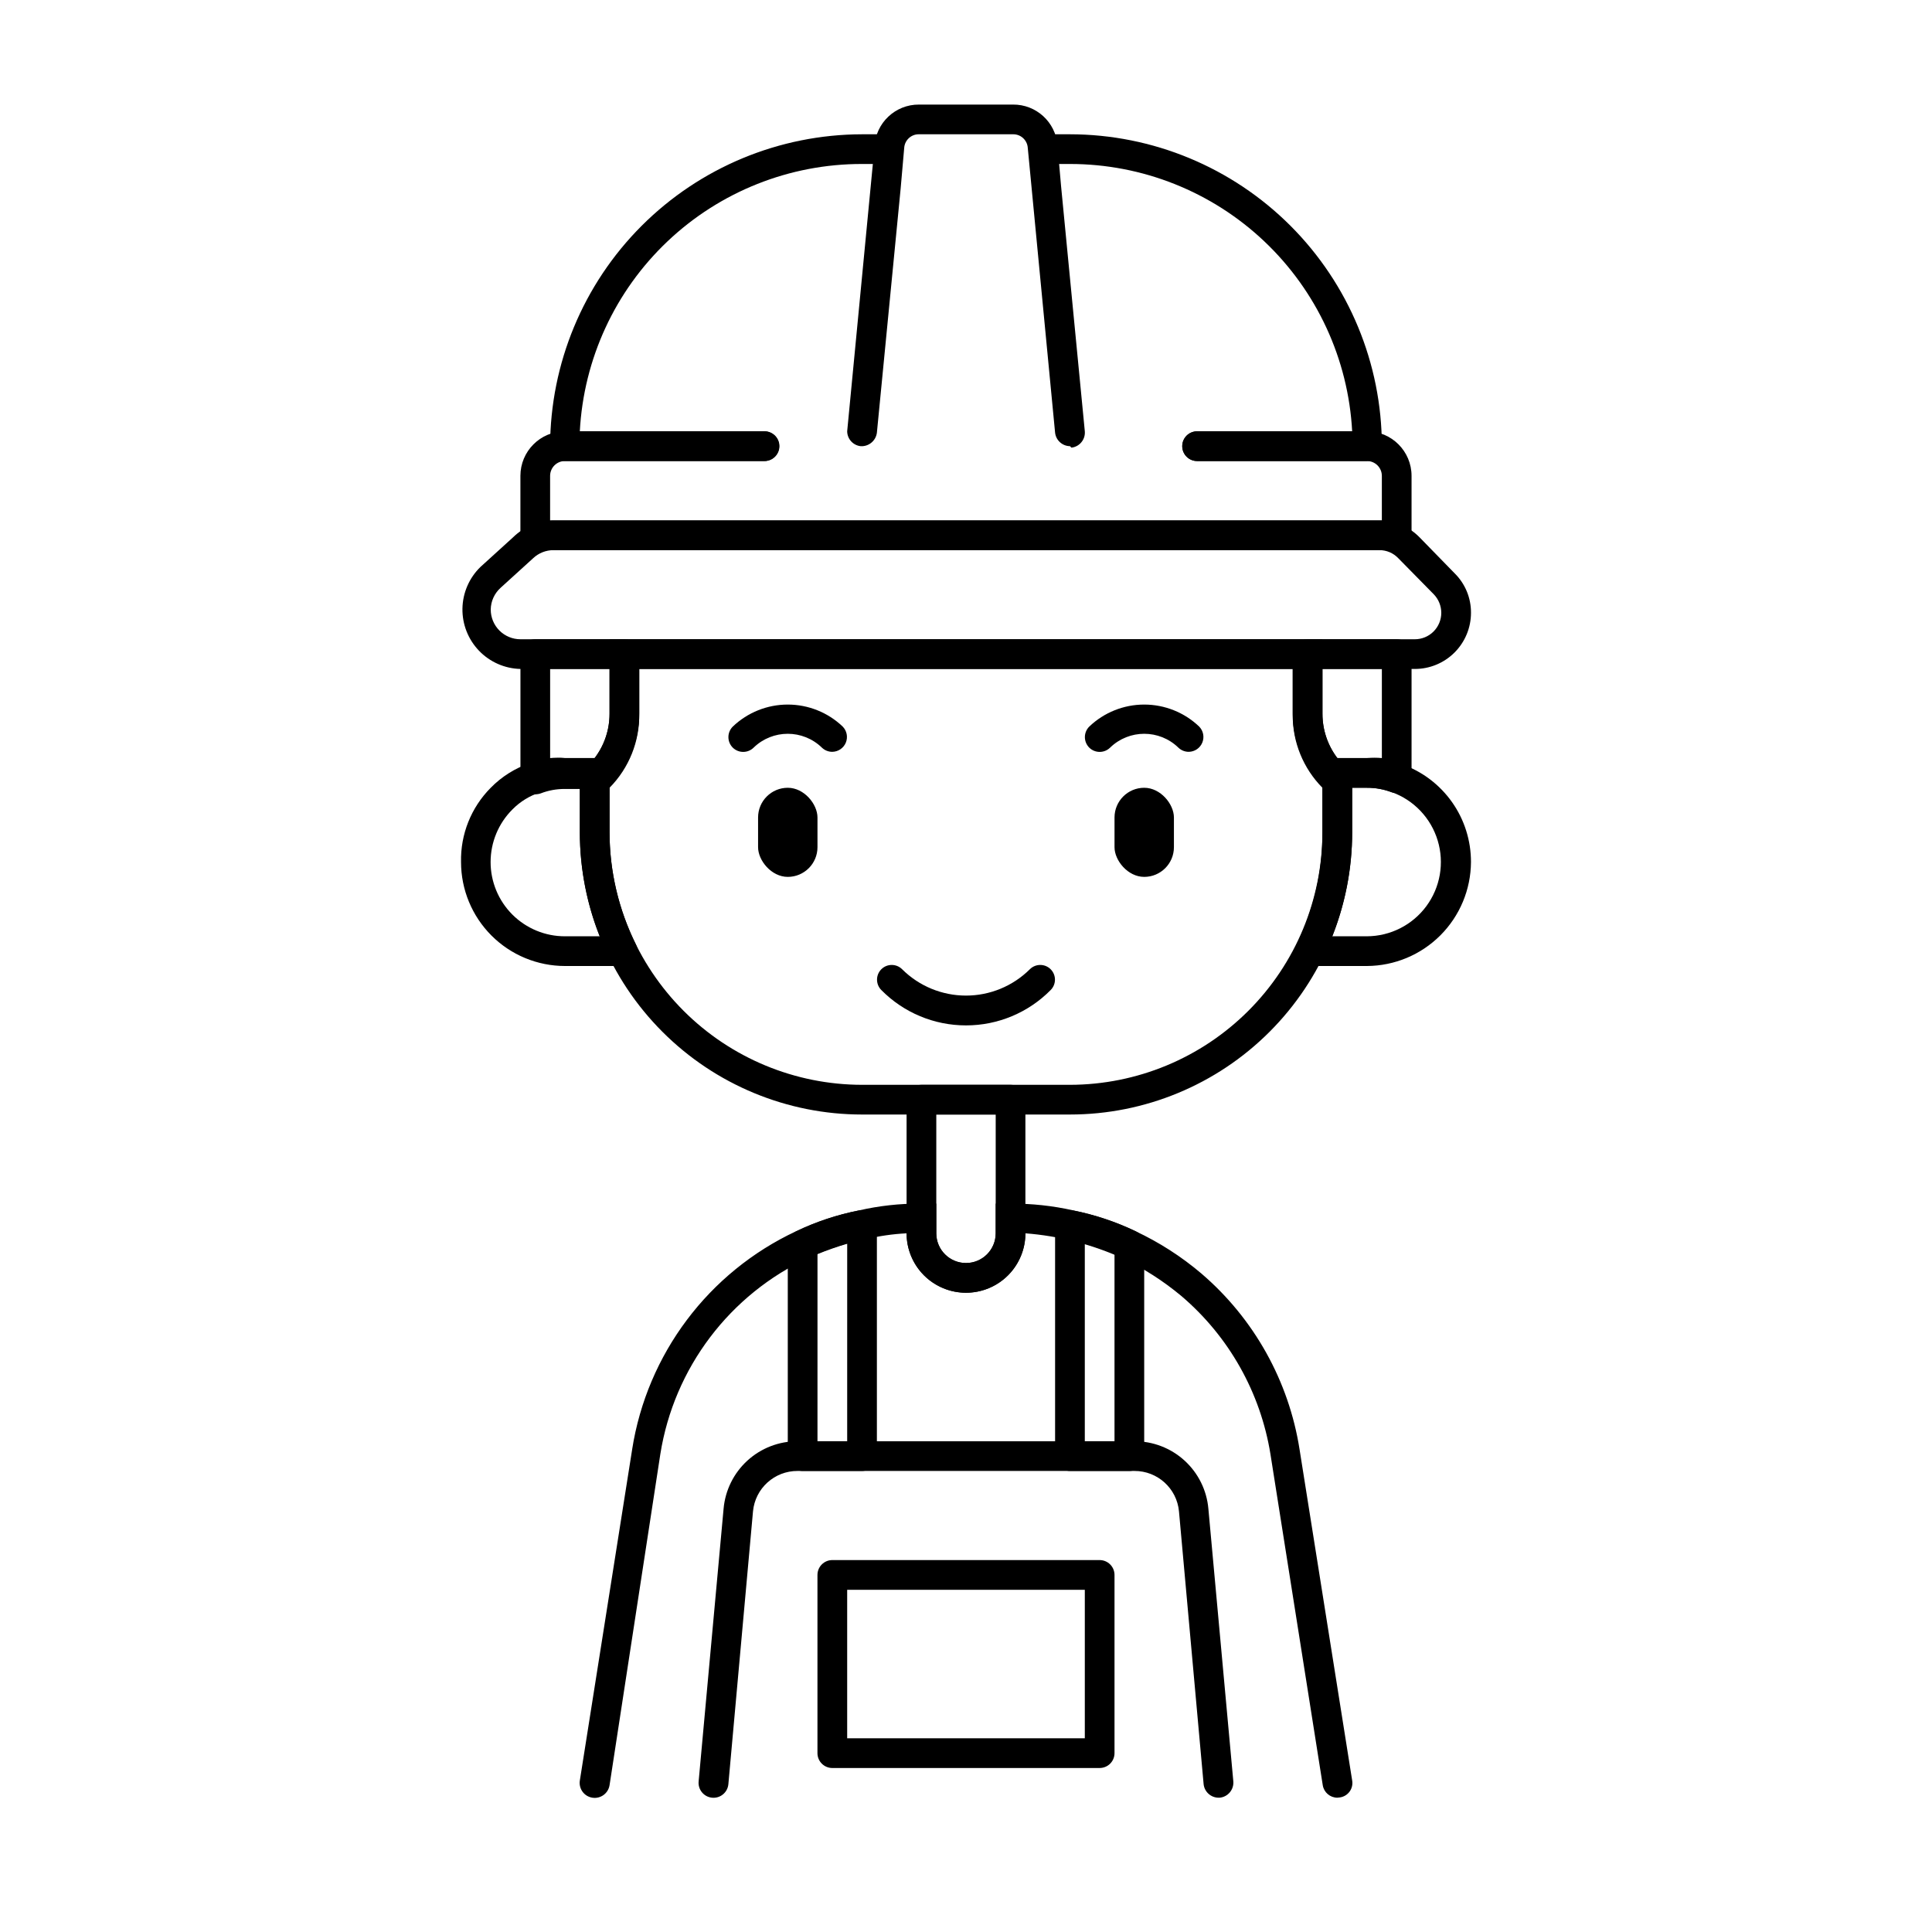 <?xml version="1.0" encoding="UTF-8"?>
<!-- Uploaded to: ICON Repo, www.svgrepo.com, Generator: ICON Repo Mixer Tools -->
<svg fill="#000000" width="800px" height="800px" version="1.1" viewBox="144 144 512 512" xmlns="http://www.w3.org/2000/svg">
 <g>
  <path d="m427.55 439.36h-55.105c-19.832 0-38.855-7.879-52.879-21.906-14.023-14.023-21.902-33.043-21.902-52.879v-15.742l1.34-1.18-0.004-0.004c4.195-3.668 6.582-8.988 6.535-14.562v-19.68h188.93v19.68c-0.047 5.574 2.34 10.895 6.535 14.562l1.34 1.18v15.746c0 19.836-7.879 38.855-21.906 52.879-14.023 14.027-33.047 21.906-52.879 21.906zm-122.02-86.594v11.809c0.02 17.738 7.078 34.746 19.621 47.293 12.543 12.543 29.551 19.598 47.289 19.621h55.105c17.738-0.023 34.746-7.078 47.289-19.621 12.547-12.547 19.602-29.555 19.621-47.293v-11.809c-5.074-5.133-7.906-12.066-7.871-19.285v-12.203h-173.18v11.809c0.141 7.356-2.699 14.453-7.871 19.68z"/>
  <path d="m400 415.74c-8.434 0.008-16.516-3.367-22.438-9.367-1.52-1.523-1.52-3.988 0-5.512 1.523-1.52 3.988-1.52 5.512 0 4.496 4.473 10.582 6.981 16.926 6.981 6.34 0 12.426-2.508 16.922-6.981 1.523-1.52 3.992-1.52 5.512 0 1.523 1.523 1.523 3.988 0 5.512-5.922 6-14.004 9.375-22.434 9.367z"/>
  <path d="m364.57 343.24c-1.027 0.004-2.016-0.391-2.754-1.102-5.043-4.902-13.066-4.902-18.105 0-1.531 1.5-3.981 1.5-5.512 0-0.746-0.742-1.164-1.746-1.164-2.797 0-1.047 0.418-2.055 1.164-2.793 3.926-3.746 9.141-5.832 14.562-5.832 5.426 0 10.641 2.086 14.562 5.832 1.105 1.125 1.43 2.797 0.832 4.254-0.602 1.457-2.012 2.414-3.586 2.438z"/>
  <path d="m459.04 343.24c-1.027 0.004-2.016-0.391-2.754-1.102-5.043-4.902-13.066-4.902-18.105 0-1.531 1.5-3.981 1.5-5.512 0-0.746-0.742-1.164-1.746-1.164-2.797 0-1.047 0.418-2.055 1.164-2.793 3.922-3.746 9.141-5.832 14.562-5.832 5.426 0 10.641 2.086 14.562 5.832 1.102 1.125 1.43 2.797 0.828 4.254-0.598 1.457-2.008 2.414-3.582 2.438z"/>
  <path d="m352.77 352.77c4.348 0 7.871 4.348 7.871 7.871v7.871c0 4.348-3.523 7.871-7.871 7.871s-7.871-4.348-7.871-7.871v-7.871c0-4.348 3.523-7.871 7.871-7.871z"/>
  <path d="m447.23 352.77c4.348 0 7.871 4.348 7.871 7.871v7.871c0 4.348-3.523 7.871-7.871 7.871-4.348 0-7.871-4.348-7.871-7.871v-7.871c0-4.348 3.523-7.871 7.871-7.871z"/>
  <path d="m498.4 620.41c-1.918-0.012-3.551-1.41-3.856-3.305l-13.855-87.695c-2.629-16.352-11.004-31.227-23.617-41.957-4.805-4.008-10.094-7.391-15.742-10.078-8.086-3.641-16.742-5.852-25.586-6.531 0 5.625-3 10.82-7.871 13.633s-10.875 2.812-15.746 0-7.871-8.008-7.871-13.633c-3.66 0.18-7.301 0.707-10.863 1.574-5.199 0.98-10.25 2.621-15.035 4.879-20.969 9.707-35.727 29.215-39.359 52.035l-13.461 87.773c-0.348 2.172-2.394 3.652-4.566 3.305-2.176-0.348-3.656-2.391-3.305-4.566l13.855-87.695-0.004 0.004c3.957-25.316 20.246-47.008 43.453-57.859 5.285-2.527 10.867-4.379 16.613-5.512 5.344-1.23 10.809-1.84 16.293-1.809h4.25v7.871c0 4.348 3.527 7.871 7.875 7.871s7.871-3.523 7.871-7.871v-7.871h3.938-0.004c5.617-0.035 11.215 0.57 16.691 1.809 5.688 1.156 11.215 3.008 16.453 5.512 6.266 2.938 12.117 6.699 17.395 11.176 13.977 11.953 23.219 28.512 26.059 46.684l13.934 87.691c0.18 1.027-0.059 2.082-0.668 2.926s-1.531 1.41-2.562 1.562z"/>
  <path d="m400 486.59c-4.176 0-8.18-1.656-11.133-4.609-2.953-2.953-4.613-6.957-4.613-11.133v-35.426c0-2.172 1.762-3.934 3.938-3.934h23.617-0.004c1.047 0 2.047 0.414 2.785 1.152 0.738 0.738 1.152 1.738 1.152 2.781v35.426c0 4.176-1.66 8.18-4.609 11.133-2.953 2.953-6.957 4.609-11.133 4.609zm-7.871-47.23v31.488h-0.004c0 4.348 3.527 7.871 7.875 7.871s7.871-3.523 7.871-7.871v-31.488z"/>
  <path d="m466.91 620.41c-2.016-0.023-3.699-1.539-3.934-3.543l-6.535-72.344c-0.57-6.086-5.695-10.73-11.809-10.703h-89.27c-6.113-0.027-11.238 4.617-11.809 10.703l-6.531 72.344c-0.219 2.176-2.156 3.762-4.332 3.543-2.172-0.215-3.758-2.156-3.543-4.328l6.613-72.266c0.434-4.894 2.691-9.445 6.32-12.754 3.629-3.309 8.371-5.133 13.281-5.117h89.27c4.91-0.016 9.652 1.809 13.281 5.117 3.633 3.309 5.887 7.859 6.32 12.754l6.613 72.266c0.18 2.191-1.434 4.121-3.621 4.328z"/>
  <path d="m518.95 321.28h-237.03c-4.152-0.098-8.098-1.832-10.977-4.828-2.875-2.996-4.457-7.004-4.391-11.156 0.066-4.156 1.77-8.113 4.738-11.016l8.66-7.871c2.828-2.769 6.594-4.371 10.551-4.488h219.08c4 0.004 7.832 1.625 10.625 4.488l9.367 9.605v-0.004c2.75 2.758 4.281 6.5 4.254 10.391 0 3.949-1.57 7.731-4.359 10.523-2.789 2.789-6.574 4.356-10.52 4.356zm-228.29-31.488c-1.988 0.008-3.902 0.766-5.352 2.125l-8.66 7.871v0.004c-1.629 1.469-2.57 3.551-2.598 5.746 0 2.086 0.828 4.09 2.305 5.566 1.477 1.477 3.481 2.305 5.566 2.305h237.03c1.859 0 3.641-0.738 4.953-2.051 1.312-1.316 2.051-3.098 2.051-4.957-0.004-1.816-0.707-3.566-1.965-4.879l-9.445-9.605h-0.004c-1.293-1.355-3.082-2.125-4.957-2.125z"/>
  <path d="m514.14 289.79h-228.29c-2.176 0-3.938-1.762-3.938-3.934v-15.746c0-6.519 5.285-11.809 11.809-11.809h52.898c2.176 0 3.938 1.762 3.938 3.938 0 2.172-1.762 3.938-3.938 3.938h-52.898c-2.176 0-3.938 1.762-3.938 3.934v11.809h220.42v-11.809c0-1.043-0.414-2.043-1.152-2.781-0.738-0.738-1.738-1.152-2.785-1.152h-45.027c-2.172 0-3.934-1.766-3.934-3.938 0-2.176 1.762-3.938 3.934-3.938h45.027c6.523 0 11.809 5.289 11.809 11.809v15.746c0 1.043-0.414 2.043-1.152 2.781s-1.738 1.152-2.781 1.152z"/>
  <path d="m427.55 262.24c-2.016-0.027-3.699-1.543-3.938-3.543l-7.242-75.492c-0.125-2.07-1.863-3.668-3.934-3.621h-24.875c-2.074-0.047-3.812 1.551-3.938 3.621l-0.945 10.785-6.297 64.707c-0.285 2.137-2.18 3.688-4.328 3.543-2.004-0.238-3.519-1.922-3.543-3.938l7.242-75.414c0.293-6.289 5.508-11.227 11.809-11.176h24.875c6.156-0.062 11.312 4.648 11.809 10.785l0.945 10.785 6.297 65.02c0.184 2.164-1.387 4.082-3.543 4.332z"/>
  <path d="m309 400h-15.27c-7.309 0-14.316-2.902-19.484-8.07-5.164-5.168-8.066-12.176-8.066-19.484-0.16-7.356 2.68-14.461 7.871-19.68 2.902-2.961 6.461-5.199 10.391-6.531 2.984-1.02 6.137-1.473 9.289-1.34h7.871c1.043 0 2.047 0.414 2.785 1.152 0.738 0.738 1.152 1.738 1.152 2.785v15.742c0.012 10.328 2.406 20.512 7.004 29.758 0.633 1.18 0.633 2.598 0 3.777-0.77 1.207-2.113 1.922-3.543 1.891zm-15.27-47.234c-2.207-0.02-4.398 0.383-6.457 1.18-2.828 0.887-5.398 2.453-7.477 4.566-3.699 3.691-5.781 8.703-5.781 13.93-0.004 5.227 2.074 10.238 5.773 13.934 3.699 3.691 8.715 5.762 13.941 5.75h9.211c-3.481-8.77-5.269-18.117-5.273-27.551v-11.809z"/>
  <path d="m301.6 354.58c-0.543 0.109-1.105 0.109-1.652 0-0.672-0.348-1.242-0.863-1.652-1.496h-4.566c-2.207-0.02-4.398 0.379-6.457 1.18-1.215 0.43-2.559 0.25-3.621-0.48-1.059-0.734-1.703-1.93-1.73-3.219v-33.219c0-2.176 1.762-3.938 3.938-3.938h23.617-0.004c1.047 0 2.047 0.414 2.785 1.152 0.738 0.738 1.152 1.738 1.152 2.785v15.742c0.027 7.856-3.328 15.34-9.211 20.547-0.723 0.617-1.645 0.953-2.598 0.945zm-11.809-33.301v23.617c1.309-0.121 2.629-0.121 3.938 0h7.871c2.566-3.402 3.949-7.547 3.938-11.809v-11.809z"/>
  <path d="m506.27 400h-15.27c-1.375-0.023-2.644-0.734-3.387-1.891-0.629-1.18-0.629-2.598 0-3.777 4.543-9.262 6.887-19.445 6.848-29.758v-15.742c0-2.176 1.766-3.938 3.938-3.938h7.871c3.172-0.023 6.32 0.539 9.289 1.652 5.356 1.895 9.984 5.402 13.258 10.043 3.273 4.637 5.019 10.18 5.008 15.855-0.043 7.297-2.957 14.281-8.117 19.438-5.156 5.16-12.141 8.074-19.438 8.117zm-9.211-7.871 9.211-0.004c6.211-0.031 12.039-2.992 15.73-7.984 3.688-4.996 4.805-11.438 3.008-17.383-1.793-5.945-6.289-10.691-12.125-12.812-2.117-0.785-4.356-1.184-6.613-1.18h-3.934v11.809c-0.008 9.434-1.797 18.781-5.273 27.551z"/>
  <path d="m498.4 354.58c-0.953 0.008-1.875-0.328-2.598-0.945-5.883-5.207-9.238-12.691-9.211-20.547v-15.742c0-2.176 1.762-3.938 3.938-3.938h23.617c1.043 0 2.043 0.414 2.781 1.152 0.738 0.738 1.152 1.738 1.152 2.785v32.906-0.004c-0.027 1.289-0.672 2.484-1.73 3.219s-2.406 0.914-3.621 0.48c-2.059-0.797-4.25-1.199-6.457-1.18h-4.566c-0.41 0.637-0.98 1.152-1.652 1.496-0.523 0.219-1.086 0.324-1.652 0.316zm0-9.684h7.871c1.312-0.121 2.629-0.121 3.938 0v-23.617h-15.746v11.809c-0.008 4.262 1.371 8.406 3.938 11.809z"/>
  <path d="m346.62 266.18h-52.898c-2.176 0-3.938-1.766-3.938-3.938 0.043-21.91 8.766-42.91 24.258-58.402 15.492-15.492 36.492-24.211 58.398-24.254h6.613c2.246-0.047 4.125 1.695 4.25 3.938 0.066 1.02-0.293 2.023-0.996 2.769-0.699 0.746-1.68 1.168-2.703 1.164h-7.164c-19.168-0.027-37.617 7.312-51.535 20.496-13.918 13.184-22.238 31.207-23.246 50.352h48.887-0.004c2.176 0 3.938 1.762 3.938 3.938 0 2.172-1.762 3.938-3.938 3.938z"/>
  <path d="m506.27 266.18h-45.027c-2.172 0-3.934-1.766-3.934-3.938 0-2.176 1.762-3.938 3.934-3.938h41.094c-1.027-19.137-9.355-37.148-23.27-50.332-13.914-13.18-32.352-20.523-51.516-20.516h-6.613c-2.231 0.047-4.086-1.707-4.172-3.934-0.09-1.016 0.254-2.019 0.941-2.769 0.691-0.746 1.664-1.172 2.68-1.168h7.164c21.914 0.02 42.926 8.734 58.422 24.23 15.5 15.5 24.215 36.512 24.234 58.426 0 1.043-0.414 2.043-1.152 2.781-0.738 0.738-1.738 1.156-2.785 1.156z"/>
  <path d="m372.45 533.82h-15.742c-2.176 0-3.938-1.762-3.938-3.938v-56.047c-0.008-1.531 0.887-2.922 2.285-3.543 5.281-2.527 10.863-4.379 16.609-5.512 1.164-0.219 2.363 0.066 3.305 0.789 0.887 0.777 1.398 1.891 1.418 3.066v61.246c0 1.043-0.414 2.047-1.152 2.785s-1.738 1.152-2.785 1.152zm-11.809-7.875h7.871l0.004-52.348c-2.676 0.789-5.352 1.73-7.871 2.754z"/>
  <path d="m443.29 533.82h-15.742c-2.176 0-3.938-1.762-3.938-3.938v-61.246c0.02-1.176 0.535-2.289 1.418-3.066 0.941-0.723 2.144-1.008 3.305-0.789 5.746 1.133 11.328 2.984 16.613 5.512 1.395 0.621 2.289 2.012 2.281 3.543v56.047c0 1.043-0.414 2.047-1.152 2.785s-1.738 1.152-2.785 1.152zm-11.805-7.875h7.871v-49.594c-2.519-1.023-5.195-1.969-7.871-2.754z"/>
  <path d="m435.42 612.54h-70.848c-2.172 0-3.938-1.762-3.938-3.938v-47.23c0-2.172 1.766-3.938 3.938-3.938h70.848c1.043 0 2.047 0.418 2.785 1.156 0.738 0.734 1.152 1.738 1.152 2.781v47.23c0 1.047-0.414 2.047-1.152 2.785s-1.742 1.152-2.785 1.152zm-66.91-7.871h62.977v-39.359h-62.977z"/>
 </g>
</svg>